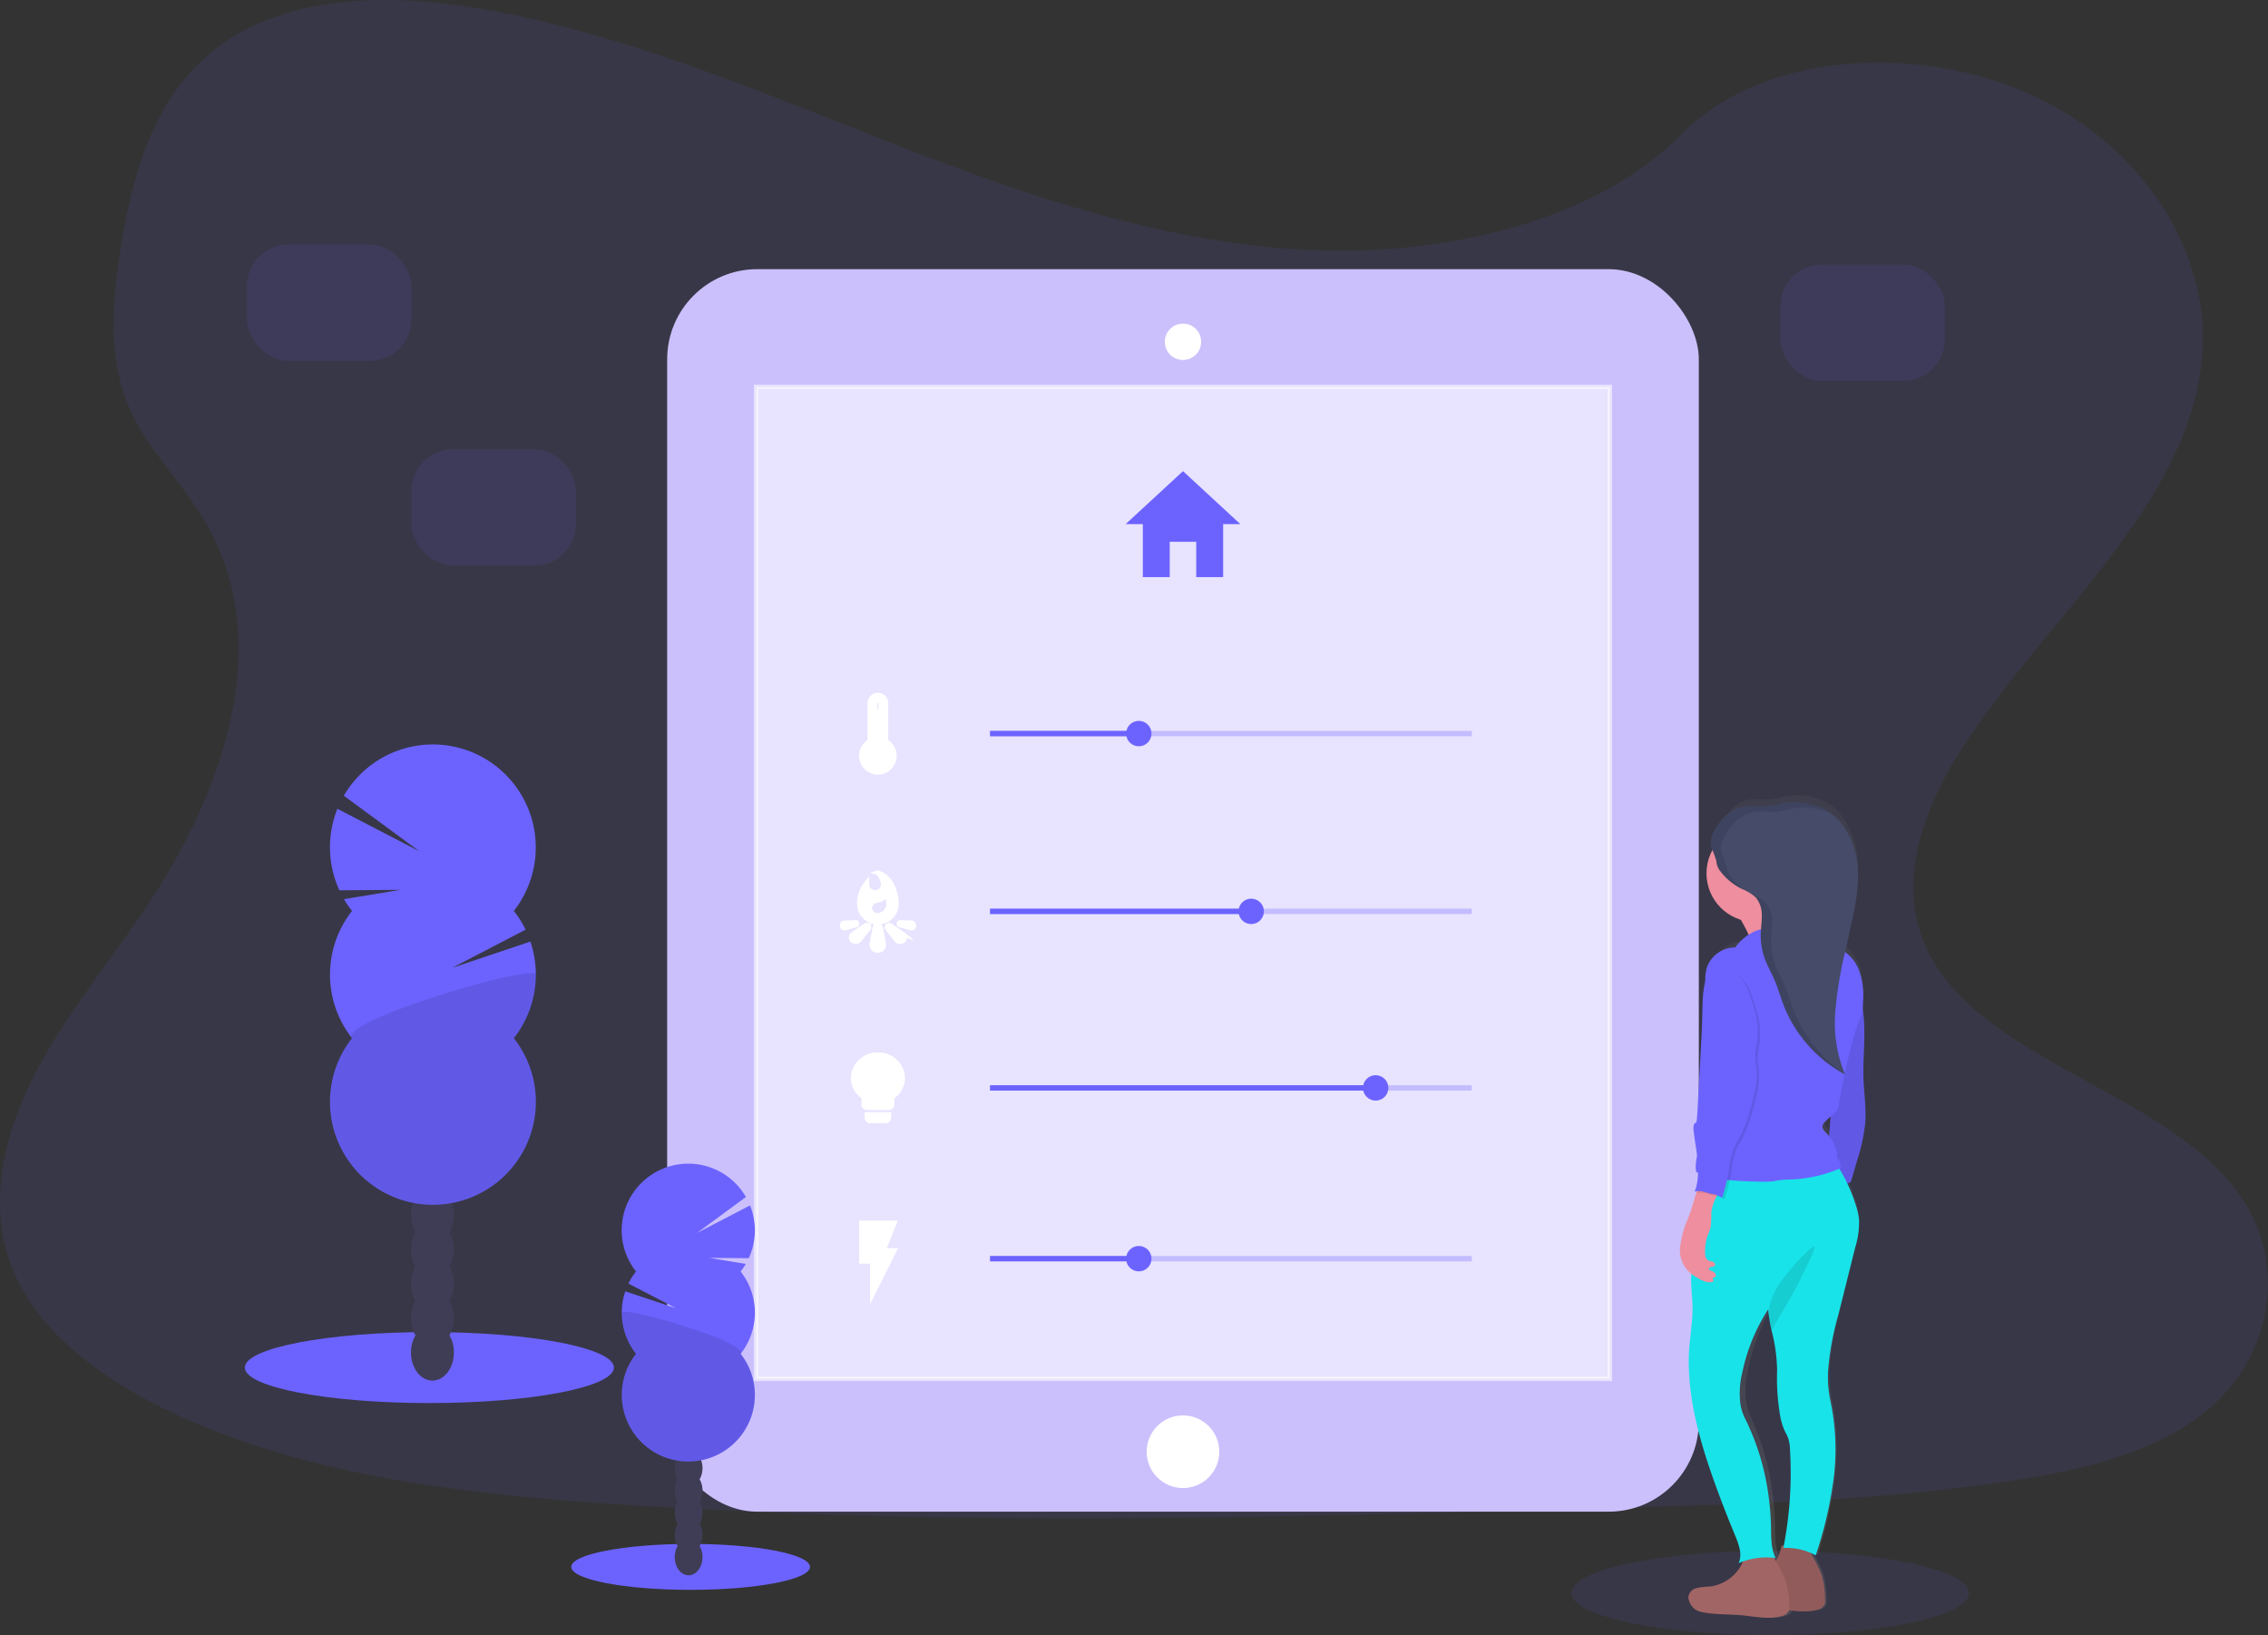 <svg xmlns="http://www.w3.org/2000/svg" xmlns:xlink="http://www.w3.org/1999/xlink" width="498.145" height="359.101" viewBox="0 0 498.145 359.101">
  <rect x="0" y="0" width="498.145" height="359.101" fill="#333333" stroke="none"/>
  <defs>
    <linearGradient id="linear-gradient" x1="-6.735" y1="1" x2="-6.735" gradientUnits="objectBoundingBox">
      <stop offset="0" stop-color="gray" stop-opacity="0.251"/>
      <stop offset="0.54" stop-color="gray" stop-opacity="0.122"/>
      <stop offset="1" stop-color="gray" stop-opacity="0.102"/>
    </linearGradient>
  </defs>
  <g id="security1" transform="translate(-0.001 0.015)">
    <path id="Path_1429" data-name="Path 1429" d="M324.432,97.681c-31.935-1.107-62.353-11.418-91.4-22.7s-57.817-23.77-88.984-29.753c-20.05-3.844-42.978-4.408-59.13,6.361C69.373,61.933,64.352,79.8,61.654,96.358c-2.032,12.467-3.227,25.569,2.336,37.256,3.866,8.1,10.73,14.909,15.478,22.668,16.51,27.006,4.849,60.3-13.058,86.665-8.376,12.37-18.132,24.167-24.608,37.335s-9.474,28.249-3.809,41.677c5.621,13.313,19,23.294,33.509,30.348,29.453,14.283,64.16,18.374,98,20.689,74.917,5.123,150.235,2.905,225.35.683,27.8-.824,55.718-1.658,83.068-5.956,15.183-2.385,30.859-6.172,41.88-15.319,14-11.612,17.466-31.273,8.085-45.848-15.729-24.418-59.227-30.484-70.222-56.693-6.053-14.424.163-30.493,8.958-43.873,18.868-28.7,50.494-53.88,52.161-86.687,1.146-22.532-14.059-45.1-37.564-55.758-24.643-11.175-58.809-9.769-76.989,8.729C385.524,91.328,352.628,98.659,324.432,97.681Z" transform="translate(-35 -42.72)" fill="#6c63ff" opacity="0.1"/>
    <rect id="Rectangle_628" data-name="Rectangle 628" width="226.594" height="272.869" rx="19.8" transform="translate(146.537 59.096)" fill="#cbc0fc"/>
    <rect id="Rectangle_629" data-name="Rectangle 629" width="187.5" height="217.816" transform="translate(166.084 84.96)" fill="#fff" stroke="#fff" stroke-miterlimit="10" stroke-width="1" opacity="0.56"/>
    <circle id="Ellipse_110" data-name="Ellipse 110" cx="7.979" cy="7.979" r="7.979" transform="translate(251.854 310.822)" fill="#fff"/>
    <path id="Path_1430" data-name="Path 1430" d="M619.647,211.969a3.774,3.774,0,1,1,2.675-1.094A3.769,3.769,0,0,1,619.647,211.969Z" transform="translate(-359.814 -133.15)" fill="#fff"/>
    <path id="Path_1431" data-name="Path 1431" d="M619.34,204.371a3.549,3.549,0,1,1-3.527,3.527,3.549,3.549,0,0,1,3.527-3.527m0-.441a3.99,3.99,0,1,0,3.99,3.968,3.99,3.99,0,0,0-3.99-3.968Z" transform="translate(-359.506 -132.87)" fill="#fff"/>
    <path id="Path_1432" data-name="Path 1432" d="M605.5,300.682v-7.759h5.819v7.759h5.916V289.048h3.782L608.414,277.41l-12.6,11.638h3.778v11.634Z" transform="translate(-348.58 -173.957)" fill="#6c63ff"/>
    <path id="Path_1433" data-name="Path 1433" d="M469.56,399.12v-8.376a1.779,1.779,0,0,0-3.558,0v8.376a3.637,3.637,0,1,0,3.558,0Zm-2.394-8.376a.608.608,0,0,1,1.212,0v1.878h-1.212Z" transform="translate(-274.958 -236.333)" fill="#fff" stroke="#fff" stroke-miterlimit="10" stroke-width="1"/>
    <rect id="Rectangle_630" data-name="Rectangle 630" width="105.802" height="1.177" transform="translate(217.46 160.494)" fill="#6c63ff" opacity="0.3"/>
    <circle id="Ellipse_111" data-name="Ellipse 111" cx="2.791" cy="2.791" r="2.791" transform="translate(247.34 158.294)" fill="#6c63ff"/>
    <rect id="Rectangle_631" data-name="Rectangle 631" width="32.671" height="1.177" transform="translate(217.46 160.494)" fill="#6c63ff"/>
    <path id="Path_1434" data-name="Path 1434" d="M463.043,489.53a.635.635,0,0,0-.652-.555.644.644,0,0,0-.639.476l-.644,3.5a1.357,1.357,0,0,0-.026.269,1.323,1.323,0,1,0,2.6-.322Zm5.008,1.5a1.72,1.72,0,0,0-.216-.15l-2.61-1.8a.529.529,0,0,0-.674.035.441.441,0,0,0-.071.582l2.01,2.491a1.128,1.128,0,0,0,.132.163,1.089,1.089,0,0,0,1.424,0,.882.882,0,0,0,0-1.323Zm1.763-2.57-2.447-.088a.286.286,0,0,0-.326.229.317.317,0,0,0,.194.335h0l2.367.67c.344.075.727-.084.727-.441,0-.441-.128-.666-.516-.71Zm-12.158.476a.317.317,0,0,0,.194-.335.291.291,0,0,0-.331-.229l-2.442.088c-.392.044-.507.26-.507.705,0,.353.375.516.714.441l2.367-.674Zm2,.141-2.61,1.794a1.415,1.415,0,0,0-.212.15.882.882,0,0,0,0,1.323,1.054,1.054,0,0,0,1.42,0,.769.769,0,0,0,.137-.159l2.01-2.482a.441.441,0,0,0-.071-.582.533.533,0,0,0-.692-.044Zm2.795-11.621a4.8,4.8,0,0,1,1.146,2.438,1.763,1.763,0,0,1-1.741,1.9A1.856,1.856,0,0,1,460,479.9v-.26a7.234,7.234,0,0,0-1.649,4.616,4.082,4.082,0,0,0,8.164,0c0-2.751-1.358-5.973-4.087-6.793Zm-.145,9.346a1.627,1.627,0,0,1-1.644-1.6,1.6,1.6,0,0,1,1.433-1.591,3.968,3.968,0,0,0,2.363-1.323,7.165,7.165,0,0,1,.3,2.063A2.451,2.451,0,0,1,462.3,486.8Z" transform="translate(-269.605 -285.816)" fill="#fff" stroke="#fff" stroke-miterlimit="10" stroke-width="1"/>
    <rect id="Rectangle_632" data-name="Rectangle 632" width="105.802" height="1.177" transform="translate(217.46 199.54)" fill="#6c63ff" opacity="0.3"/>
    <circle id="Ellipse_112" data-name="Ellipse 112" cx="2.791" cy="2.791" r="2.791" transform="translate(272.027 197.34)" fill="#6c63ff"/>
    <rect id="Rectangle_633" data-name="Rectangle 633" width="57.627" height="1.177" transform="translate(217.46 199.54)" fill="#6c63ff"/>
    <path id="Path_1435" data-name="Path 1435" d="M463.059,581.94a.763.763,0,0,0,.758.758h3.333a.763.763,0,0,0,.758-.758v-.679h-4.849Zm2.425-13.79a5.269,5.269,0,0,0-5.453,5.079,5,5,0,0,0,2.328,4.188v1.644a.754.754,0,0,0,.78.727h4.691a.754.754,0,0,0,.78-.727v-1.644a4.99,4.99,0,0,0,2.332-4.188,5.273,5.273,0,0,0-5.458-5.078Z" transform="translate(-272.658 -336.526)" fill="#fff" stroke="#fff" stroke-miterlimit="10" stroke-width="1"/>
    <rect id="Rectangle_634" data-name="Rectangle 634" width="105.802" height="1.177" transform="translate(217.46 238.312)" fill="#6c63ff" opacity="0.3"/>
    <circle id="Ellipse_113" data-name="Ellipse 113" cx="2.791" cy="2.791" r="2.791" transform="translate(299.36 236.108)" fill="#6c63ff"/>
    <rect id="Rectangle_635" data-name="Rectangle 635" width="84.959" height="1.177" transform="translate(217.46 238.312)" fill="#6c63ff"/>
    <path id="Path_1436" data-name="Path 1436" d="M464.15,651.85v8.482h2.425v7.274l4.849-9.7H469l2.425-6.057Z" transform="translate(-274.962 -383.327)" fill="#fff" stroke="#fff" stroke-miterlimit="10" stroke-width="1"/>
    <rect id="Rectangle_636" data-name="Rectangle 636" width="105.802" height="1.177" transform="translate(217.46 275.814)" fill="#6c63ff" opacity="0.3"/>
    <circle id="Ellipse_114" data-name="Ellipse 114" cx="2.791" cy="2.791" r="2.791" transform="translate(247.34 273.61)" fill="#6c63ff"/>
    <rect id="Rectangle_637" data-name="Rectangle 637" width="32.671" height="1.177" transform="translate(217.46 275.814)" fill="#6c63ff"/>
    <ellipse id="Ellipse_115" data-name="Ellipse 115" cx="26.217" cy="5.043" rx="26.217" ry="5.043" transform="translate(125.469 339.045)" fill="#6c63ff"/>
    <ellipse id="Ellipse_116" data-name="Ellipse 116" cx="3.051" cy="3.994" rx="3.051" ry="3.994" transform="translate(148.199 337.951)" fill="#3f3d56"/>
    <ellipse id="Ellipse_117" data-name="Ellipse 117" cx="3.051" cy="3.994" rx="3.051" ry="3.994" transform="translate(148.199 333.067)" fill="#3f3d56"/>
    <ellipse id="Ellipse_118" data-name="Ellipse 118" cx="3.051" cy="3.994" rx="3.051" ry="3.994" transform="translate(148.199 328.187)" fill="#3f3d56"/>
    <ellipse id="Ellipse_119" data-name="Ellipse 119" cx="3.051" cy="3.994" rx="3.051" ry="3.994" transform="translate(148.199 323.302)" fill="#3f3d56"/>
    <ellipse id="Ellipse_120" data-name="Ellipse 120" cx="3.051" cy="3.994" rx="3.051" ry="3.994" transform="translate(148.199 318.418)" fill="#3f3d56"/>
    <ellipse id="Ellipse_121" data-name="Ellipse 121" cx="3.051" cy="3.994" rx="3.051" ry="3.994" transform="translate(148.199 313.533)" fill="#3f3d56"/>
    <ellipse id="Ellipse_122" data-name="Ellipse 122" cx="3.051" cy="3.994" rx="3.051" ry="3.994" transform="translate(148.199 308.648)" fill="#3f3d56"/>
    <path id="Path_1437" data-name="Path 1437" d="M370.879,646.107a15.115,15.115,0,0,0,1.137-1.675l-8.023-1.323,8.676.066a14.667,14.667,0,0,0,.278-11.585l-11.629,6.04,10.73-7.891A14.623,14.623,0,1,0,347.9,646.1a14.917,14.917,0,0,0-1.666,2.645l10.413,5.409-11.1-3.7a14.631,14.631,0,0,0,2.354,13.728,14.618,14.618,0,1,0,22.986,0,14.627,14.627,0,0,0,0-18.075Z" transform="translate(-208.208 -366.881)" fill="#6c63ff"/>
    <path id="Path_1438" data-name="Path 1438" d="M344.78,696.357a14.548,14.548,0,0,0,3.126,9.037,14.618,14.618,0,1,0,22.986,0C372.848,702.908,344.78,694.717,344.78,696.357Z" transform="translate(-208.215 -408.093)" opacity="0.1"/>
    <ellipse id="Ellipse_123" data-name="Ellipse 123" cx="40.531" cy="7.794" rx="40.531" ry="7.794" transform="translate(53.775 292.522)" fill="#6c63ff"/>
    <ellipse id="Ellipse_124" data-name="Ellipse 124" cx="4.717" cy="6.176" rx="4.717" ry="6.176" transform="translate(90.263 290.829)" fill="#3f3d56"/>
    <ellipse id="Ellipse_125" data-name="Ellipse 125" cx="4.717" cy="6.176" rx="4.717" ry="6.176" transform="translate(90.263 283.278)" fill="#3f3d56"/>
    <ellipse id="Ellipse_126" data-name="Ellipse 126" cx="4.717" cy="6.176" rx="4.717" ry="6.176" transform="translate(90.263 275.726)" fill="#3f3d56"/>
    <ellipse id="Ellipse_127" data-name="Ellipse 127" cx="4.717" cy="6.176" rx="4.717" ry="6.176" transform="translate(90.263 268.175)" fill="#3f3d56"/>
    <ellipse id="Ellipse_128" data-name="Ellipse 128" cx="4.717" cy="6.176" rx="4.717" ry="6.176" transform="translate(90.263 260.627)" fill="#3f3d56"/>
    <ellipse id="Ellipse_129" data-name="Ellipse 129" cx="4.717" cy="6.176" rx="4.717" ry="6.176" transform="translate(90.263 253.076)" fill="#3f3d56"/>
    <ellipse id="Ellipse_130" data-name="Ellipse 130" cx="4.717" cy="6.176" rx="4.717" ry="6.176" transform="translate(90.263 245.524)" fill="#3f3d56"/>
    <path id="Path_1439" data-name="Path 1439" d="M204.24,450.111a23.022,23.022,0,0,1-1.763-2.588l12.405-2.032-13.41.1a22.664,22.664,0,0,1-.441-17.911l18,9.333-16.585-12.2a22.606,22.606,0,1,1,37.339,25.3,22.44,22.44,0,0,1,2.575,4.122l-16.1,8.376,17.162-5.762a22.615,22.615,0,0,1-3.641,21.218,22.606,22.606,0,1,1-35.536,0,22.615,22.615,0,0,1,0-27.954Z" transform="translate(-126.924 -250.082)" fill="#6c63ff"/>
    <path id="Path_1440" data-name="Path 1440" d="M244.639,527.758a22.527,22.527,0,0,1-4.849,13.979,22.606,22.606,0,1,1-35.536,0C201.22,537.889,244.639,525.223,244.639,527.758Z" transform="translate(-126.933 -313.755)" opacity="0.1"/>
    <ellipse id="Ellipse_131" data-name="Ellipse 131" cx="43.644" cy="9.258" rx="43.644" ry="9.258" transform="translate(345.181 340.57)" fill="#6c63ff" opacity="0.1"/>
    <path id="Path_1441" data-name="Path 1441" d="M878.052,615.087a2.57,2.57,0,0,0,.167.657,3.752,3.752,0,0,0,1.446,2.006,3.935,3.935,0,0,0,1.146.441c2.7.648,5.511.441,8.27.719s5.682,1,8.407.22a2.241,2.241,0,0,0,1.587-1.19.718.718,0,0,0,.04-.128,14.651,14.651,0,0,0,5.863-.093,2.25,2.25,0,0,0,1.587-1.19,2.691,2.691,0,0,0,.093-1.062,20.872,20.872,0,0,0-.732-5.5,15.429,15.429,0,0,0-.754-1.856q-.648-1.389-1.411-2.711l-.154-.287c.37.163.732.339,1.089.529a92.579,92.579,0,0,0,3.566-15.61,54.9,54.9,0,0,0-.547-18.9,26.916,26.916,0,0,1-.441-6.3,66.2,66.2,0,0,1,2.125-12.392q.74-3.086,1.477-6.211l2.107-8.852a19.881,19.881,0,0,0,.789-5.987,15.65,15.65,0,0,0-.653-3.253,37.527,37.527,0,0,0-1.851-5,.838.838,0,0,0,.622-.128,1.063,1.063,0,0,0,.278-.551l1.111-4a43.289,43.289,0,0,0,1.763-8.539c.242-3.293-.256-6.613-.361-9.893-.137-4.285.384-8.583.106-12.859-.062-.926-.159-1.847-.269-2.764.048-.485.062-.97.075-1.455a17.277,17.277,0,0,0-.833-6.978,9.7,9.7,0,0,0-2.905-4.029c.04-.2.084-.392.123-.591l.926-4.408c1.023-4.889,2.054-9.9,1.468-14.865-.525-4.408-2.592-8.887-6.093-11.242l-.031-.022-.375-.238-.066-.04c-.115-.071-.234-.137-.353-.2l-.088-.048c-.141-.079-.291-.154-.441-.22a13.929,13.929,0,0,0-3.527-1.054l-.485-.075a13.524,13.524,0,0,0-1.459-.15h-.489a10.094,10.094,0,0,0-1.459.088,2.856,2.856,0,0,0-.538.088l-.529.11a22.333,22.333,0,0,1-3.192.666c-.2,0-.41.026-.613.031-.613,0-1.226-.04-1.843-.075-.3,0-.613-.026-.917-.026a7.259,7.259,0,0,0-1.512.137,6.374,6.374,0,0,0-2.38,1.1,9.94,9.94,0,0,0-1.446,1.287,14.556,14.556,0,0,0-1.005,1.208c-.146.194-.287.392-.441.6l-.2.313c-.128.216-.251.441-.366.652a8.4,8.4,0,0,0-.441,1.023,4.889,4.889,0,0,0-.2,2.861,5.52,5.52,0,0,0,.194.6,11.211,11.211,0,0,0-1.212,5.109,10.7,10.7,0,0,0,7.181,10.289c.507.935,1.124,2.125,1.64,3.28a11.839,11.839,0,0,0-2.817,2.848,6.324,6.324,0,0,0-5.951,4.51,8.2,8.2,0,0,0-.313,3.086,31.226,31.226,0,0,0-.613,6.78c-.075,3.571-.26,7.133-.441,10.7s-.366,7.1-.551,10.655c-.053,1.018-.106,2.041-.238,3.051-.648.172-.679,1.058-.6,1.763.2,1.882.533,3.787.745,5.678a9.379,9.379,0,0,0-.181,3.566l.375.168a14.283,14.283,0,0,1-.529,3.6,1.294,1.294,0,0,1-.282.578,1.909,1.909,0,0,1,.586-.146c-.56,1.843-1.005,3.73-1.662,5.541-.339.935-.736,1.852-1.027,2.808a26.3,26.3,0,0,0-.617,2.76,13.435,13.435,0,0,0-.234,1.622,6.846,6.846,0,0,0,2.323,5.581c0,.361-.026.719-.026,1.08,0,2.579.379,5.149.287,7.724-.123,3.47-.745,6.754-.763,10.228-.057,9.61,2.579,19,5.674,28.038q1.838,5.369,3.9,10.638c.811,2.081,1.728,4.408.855,6.45.3-.119.586-.229.882-.335a9.26,9.26,0,0,1-2.019,3.086,8.5,8.5,0,0,1-5.061,2.394,11.451,11.451,0,0,0-2.746.37A2.253,2.253,0,0,0,878.052,615.087Zm11.268-49.868a42.707,42.707,0,0,1,5.414-14.054l.026.287c.141,1.419.4,2.839.683,4.254a39.359,39.359,0,0,1,1.177,8.949,50.976,50.976,0,0,0,.555,9.487,15.03,15.03,0,0,0,.882,3.589,19.071,19.071,0,0,1,.882,2.046,9.775,9.775,0,0,1,.353,2.535A91.224,91.224,0,0,1,898,603.422c-.3,0-.5.048-.5.088a9.556,9.556,0,0,1-1.2,3.377l-.053-.1c-.106-.185-.216-.4-.331-.608l.366.057c-1.009-2.178-.917-4.717-.961-7.142a65.751,65.751,0,0,0-1-9.809,57.054,57.054,0,0,0-4.474-14.187,11.1,11.1,0,0,1-.882-2.989A20.1,20.1,0,0,1,889.32,565.219Zm18.185-52.46a7.522,7.522,0,0,0-.533-.644c-.441-.472-.97-1.018-.838-1.662a1.628,1.628,0,0,1,.37-.679,9.709,9.709,0,0,1,1.173-1.23l.141-.123q-.159,2.156-.313,4.325Z" transform="translate(-505.429 -264.192)" fill="url(#linear-gradient)"/>
    <path id="Path_1442" data-name="Path 1442" d="M951.419,534l.485,3.743c.163,1.27.326,2.535.414,3.809.3,4.241-.251,8.5-.11,12.749.115,3.271.635,6.538.384,9.8a41.568,41.568,0,0,1-1.865,8.464l-1.164,3.968a1.049,1.049,0,0,1-.291.547,1.027,1.027,0,0,1-.745.119l-5.167-.441c.331-1.517.7-3.086.882-4.642.141-1.217.225-2.442.313-3.668.273-3.818.586-7.635.882-11.462l.551-6.7a50.549,50.549,0,0,1,1.208-8.658A17.232,17.232,0,0,1,951.419,534Z" transform="translate(-542.915 -317.431)" fill="#6c63ff"/>
    <path id="Path_1443" data-name="Path 1443" d="M951.419,534l.485,3.743c.163,1.27.326,2.535.414,3.809.3,4.241-.251,8.5-.11,12.749.115,3.271.635,6.538.384,9.8a41.568,41.568,0,0,1-1.865,8.464l-1.164,3.968a1.049,1.049,0,0,1-.291.547,1.027,1.027,0,0,1-.745.119l-5.167-.441c.331-1.517.7-3.086.882-4.642.141-1.217.225-2.442.313-3.668.273-3.818.586-7.635.882-11.462l.551-6.7a50.549,50.549,0,0,1,1.208-8.658A17.232,17.232,0,0,1,951.419,534Z" transform="translate(-542.915 -317.431)" opacity="0.1"/>
    <path id="Path_1444" data-name="Path 1444" d="M914.616,817.162A15.811,15.811,0,0,1,915.41,819a19.848,19.848,0,0,1,.767,5.449,2.646,2.646,0,0,1-.1,1.054,2.3,2.3,0,0,1-1.671,1.177c-2.861.771-5.876.049-8.817-.216s-5.846-.071-8.685-.71a4.435,4.435,0,0,1-1.2-.419,3.751,3.751,0,0,1-1.521-1.984,2.6,2.6,0,0,1-.172-.652,2.254,2.254,0,0,1,1.666-2.125,12.569,12.569,0,0,1,2.883-.366,9.081,9.081,0,0,0,8.041-7.587,19.97,19.97,0,0,1,5.29.19,4.424,4.424,0,0,1,1.265,1.662Q913.937,815.787,914.616,817.162Z" transform="translate(-515.317 -473.167)" fill="#a26565"/>
    <path id="Path_1445" data-name="Path 1445" d="M914.616,817.162A15.811,15.811,0,0,1,915.41,819a19.848,19.848,0,0,1,.767,5.449,2.646,2.646,0,0,1-.1,1.054,2.3,2.3,0,0,1-1.671,1.177c-2.861.771-5.876.049-8.817-.216s-5.846-.071-8.685-.71a4.435,4.435,0,0,1-1.2-.419,3.751,3.751,0,0,1-1.521-1.984,2.6,2.6,0,0,1-.172-.652,2.254,2.254,0,0,1,1.666-2.125,12.569,12.569,0,0,1,2.883-.366,9.081,9.081,0,0,0,8.041-7.587,19.97,19.97,0,0,1,5.29.19,4.424,4.424,0,0,1,1.265,1.662Q913.937,815.787,914.616,817.162Z" transform="translate(-515.317 -473.167)" opacity="0.1"/>
    <path id="Path_1446" data-name="Path 1446" d="M896.772,820.313a14.975,14.975,0,0,1,.794,1.838,19.629,19.629,0,0,1,.767,5.449,2.573,2.573,0,0,1-.1,1.054,2.3,2.3,0,0,1-1.667,1.181c-2.861.767-5.881.044-8.817-.22s-5.85-.071-8.685-.71a4.239,4.239,0,0,1-1.2-.441,3.734,3.734,0,0,1-1.521-1.984,2.6,2.6,0,0,1-.172-.652,2.258,2.258,0,0,1,1.666-2.125,12.815,12.815,0,0,1,2.883-.366,9.086,9.086,0,0,0,8.041-7.583,19.947,19.947,0,0,1,5.29.185,4.39,4.39,0,0,1,1.27,1.662C895.824,818.5,896.318,819.4,896.772,820.313Z" transform="translate(-505.342 -474.915)" fill="#a26565"/>
    <path id="Path_1447" data-name="Path 1447" d="M876.379,663.148c-.062,9.527,2.707,18.837,5.956,27.773q1.931,5.317,4.1,10.541c.855,2.063,1.821,4.356.9,6.392a15.474,15.474,0,0,1,8.116-1.133c-1.058-2.16-.957-4.673-1.005-7.053a61.859,61.859,0,0,0-1.04-9.721,54.223,54.223,0,0,0-4.757-14.059,10.712,10.712,0,0,1-.921-2.962,18.924,18.924,0,0,1,.392-6.838,40.766,40.766,0,0,1,5.687-13.931l.026.282a41.145,41.145,0,0,0,.714,4.219,36.9,36.9,0,0,1,1.239,8.87,47.98,47.98,0,0,0,.582,9.4,14.3,14.3,0,0,0,.948,3.553c.3.683.7,1.323.939,2.032a9.259,9.259,0,0,1,.37,2.513,85.215,85.215,0,0,1-1.464,21.487,13.646,13.646,0,0,1,7.106,1.618,87.52,87.52,0,0,0,3.747-15.474,51.411,51.411,0,0,0-.573-18.718,24.874,24.874,0,0,1-.463-6.238,62.276,62.276,0,0,1,2.231-12.286l1.552-6.172q1.1-4.408,2.2-8.777a18.66,18.66,0,0,0,.829-5.934,14.721,14.721,0,0,0-.688-3.227,36.015,36.015,0,0,0-4.88-9.981c-8.5.476-17.092-.317-25.569-.97a1.715,1.715,0,0,0-1.2.2,1.7,1.7,0,0,0-.485,1.093l-3.187,18.075a45.4,45.4,0,0,0-.882,7.627c0,2.557.4,5.1.3,7.657C877.049,656.452,876.4,659.706,876.379,663.148Z" transform="translate(-505.461 -364.582)" fill="#18e3e9"/>
    <path id="Path_1448" data-name="Path 1448" d="M916,677.776a41.084,41.084,0,0,0,.714,4.219c1.847-3.2,3.84-6.313,5.541-9.588.441-.842.855-1.7,1.274-2.553l1.256-2.557c.234-.48.467-.961.679-1.45a10.476,10.476,0,0,0,.789-2.2c-.617-.115-2.142,1.552-2.6,1.988a35.526,35.526,0,0,0-2.645,2.927,32.1,32.1,0,0,0-2.8,3.615A17.581,17.581,0,0,0,916,677.776Z" transform="translate(-527.616 -389.918)" opacity="0.1"/>
    <path id="Path_1449" data-name="Path 1449" d="M899.9,491.89s4.717,7.516,3.844,9.09,14.856-1.4,14.856-1.4-8.566-7.516-7.688-10.664S899.9,491.89,899.9,491.89Z" transform="translate(-518.614 -291.72)" fill="#ee8e9e"/>
    <circle id="Ellipse_132" data-name="Ellipse 132" cx="10.664" cy="10.664" r="10.664" transform="translate(374.814 181.117)" fill="#ee8e9e"/>
    <path id="Path_1450" data-name="Path 1450" d="M888.537,507.895a10.826,10.826,0,0,1,4.483-3.619,16.034,16.034,0,0,1,3.187-.785l4.254-.749a5.418,5.418,0,0,1,3.126.071,5.12,5.12,0,0,1,1.323.974,17.628,17.628,0,0,0,4.766,3.668c.507.216,1.036.375,1.543.591a8.906,8.906,0,0,1,4.505,4.849,16.179,16.179,0,0,1,.882,6.912,12.134,12.134,0,0,1-.242,2.433,15.671,15.671,0,0,1-.807,2.231,40.8,40.8,0,0,0-1.464,4.726q-1.653,6.326-2.751,12.785a4.792,4.792,0,0,1-.534,1.763,6.331,6.331,0,0,1-1.472,1.415,9.187,9.187,0,0,0-1.23,1.221,1.594,1.594,0,0,0-.392.67c-.137.635.441,1.182.882,1.644a7.962,7.962,0,0,1,1.993,3.469,1.4,1.4,0,0,1,.317.957,1.676,1.676,0,0,0-.1.758,1.711,1.711,0,0,0,.4.622,2.35,2.35,0,0,1,.441,1.887,29.928,29.928,0,0,1-10.439,2.442c-.882.044-1.763.044-2.645.15-.626.079-1.243.207-1.869.282a20.177,20.177,0,0,1-2.733.07c-4.748-.1-9.633-.216-13.992-2.1-.41-2.235.476-4.514,1.031-6.719.882-3.527,1.1-7.137,1.763-10.695.441-2.429,1.1-4.823,1.477-7.27a17.407,17.407,0,0,0-.212-7.362c-.6-2.107-.776-4.259-1.393-6.361a10.9,10.9,0,0,1-.353-6.463A6.618,6.618,0,0,1,888.537,507.895Z" transform="translate(-507.41 -299.842)" fill="#6c63ff"/>
    <path id="Path_1451" data-name="Path 1451" d="M887.484,452.272c-.52-1.891.5-3.862,1.719-5.4a9.147,9.147,0,0,1,5.074-3.558c1.68-.339,3.421.071,5.131-.066,1.512-.119,2.967-.666,4.47-.882a14.162,14.162,0,0,1,4.091.154,15.541,15.541,0,0,1,3.725,1.04c4.541,2.015,7.2,6.979,7.816,11.9s-.441,9.888-1.539,14.733L917,474.579a87.043,87.043,0,0,0-2.3,13.807,29.3,29.3,0,0,0,2.151,13.71,29.488,29.488,0,0,1-13.547-15.337c-.688-1.8-1.2-3.677-1.966-5.449-.657-1.525-1.5-2.971-2.081-4.528a14.707,14.707,0,0,1-.93-5.5c.035-1.411.269-2.813.229-4.223a5.834,5.834,0,0,0-1.375-3.9,11.921,11.921,0,0,0-3.209-1.909,13.361,13.361,0,0,1-4.492-3.747,4.111,4.111,0,0,1-.917-2.363A29.9,29.9,0,0,0,887.484,452.272Z" transform="translate(-511.594 -266.148)" fill="#454b69"/>
    <path id="Path_1452" data-name="Path 1452" d="M878.876,639.2a28.3,28.3,0,0,1-.15,3.293c-.181.811-.6,1.543-.846,2.336a11.109,11.109,0,0,0-.375,2.808c-.035.793.026,1.763.732,2.134.309.163.679.163,1,.3s.6.525.41.824-.5.251-.794.309-.6.357-.441.6a.5.5,0,0,0,.256.163,3.121,3.121,0,0,1,.829.4.847.847,0,0,1,.339.807.5.5,0,0,1-.71.326,2.2,2.2,0,0,1,.207.882c-1.129.485-2.394-.15-3.452-.763a12.994,12.994,0,0,1-1.323-.846,6.612,6.612,0,0,1-2.575-5.63,13.129,13.129,0,0,1,.251-1.609,24.231,24.231,0,0,1,.648-2.738c.3-.948.719-1.852,1.076-2.782.758-1.979,1.248-4.051,1.935-6.057a.917.917,0,0,1,.331-.525.931.931,0,0,1,.489-.092,8.018,8.018,0,0,1,2.3.211,2.443,2.443,0,0,1,1.4.882c.207.441-.123.811-.322,1.177A9.864,9.864,0,0,0,878.876,639.2Z" transform="translate(-502.999 -372.974)" fill="#ee8e9e"/>
    <path id="Path_1453" data-name="Path 1453" d="M884.023,525.14a3.227,3.227,0,0,0-.564.785c-1.517,2.755-1.534,6.048-1.6,9.192-.079,3.527-.273,7.053-.467,10.6l-.577,10.58c-.057,1.01-.11,2.019-.256,3.02-.679.172-.705,1.054-.63,1.763.489,4.312,1.7,8.751.441,12.9a1.3,1.3,0,0,1-.3.573,3.443,3.443,0,0,1,1.971-.026c.631.132,1.239.366,1.874.511a3.979,3.979,0,0,1,2.257.882,43.743,43.743,0,0,0,1.477-5.7,21.924,21.924,0,0,1,1.1-5.211c.287-.657.674-1.265,1.027-1.9,1.847-3.3,2.755-7.023,3.641-10.7a15.618,15.618,0,0,0,.282-5.317,18.268,18.268,0,0,1-.22-2.447,18.8,18.8,0,0,1,.339-2.575,17.26,17.26,0,0,0-.516-7.455c-.661-2.244-1.243-4.607-2.645-6.494S886.364,525.171,884.023,525.14Z" transform="translate(-507.428 -312.476)" opacity="0.1"/>
    <path id="Path_1454" data-name="Path 1454" d="M882.836,524.34a3.257,3.257,0,0,0-.564.789c-1.516,2.751-1.534,6.048-1.6,9.192-.079,3.527-.273,7.054-.467,10.58l-.578,10.58c-.057,1.009-.11,2.019-.256,3.02-.679.172-.705,1.054-.626,1.763.485,4.311,1.7,8.746.441,12.9a1.3,1.3,0,0,1-.3.573,3.443,3.443,0,0,1,1.971-.026c.63.132,1.239.366,1.874.507a4.009,4.009,0,0,1,2.257.882,43.274,43.274,0,0,0,1.477-5.7,21.889,21.889,0,0,1,1.1-5.206,21.288,21.288,0,0,1,1.027-1.9c1.852-3.3,2.755-7.027,3.641-10.7a15.612,15.612,0,0,0,.282-5.317,11.465,11.465,0,0,1,.119-5.021,17.237,17.237,0,0,0-.516-7.45c-.661-2.244-1.243-4.607-2.645-6.494S885.177,524.375,882.836,524.34Z" transform="translate(-506.765 -312.029)" fill="#6c63ff"/>
    <g id="Group_566" data-name="Group 566" transform="translate(375.751 176.137)" opacity="0.1">
      <path id="Path_1455" data-name="Path 1455" d="M889.2,446.872a9.147,9.147,0,0,1,5.074-3.558c1.68-.339,3.421.071,5.131-.066,1.512-.119,2.967-.666,4.47-.882a14.162,14.162,0,0,1,4.091.154,15.54,15.54,0,0,1,3.725,1.04,11.066,11.066,0,0,1,1.838,1.045,15.675,15.675,0,0,0-3.293-.882,14.106,14.106,0,0,0-4.087-.154c-1.508.194-2.958.736-4.475.855-1.706.137-3.447-.269-5.131.066a9.1,9.1,0,0,0-5.07,3.562c-1.221,1.534-2.24,3.5-1.724,5.4a30.131,30.131,0,0,1,1.08,2.9,4.091,4.091,0,0,0,.921,2.363,13.394,13.394,0,0,0,3.236,3.011c-.34-.159-.688-.317-1.018-.489a13.361,13.361,0,0,1-4.492-3.747,4.11,4.11,0,0,1-.917-2.363,30.4,30.4,0,0,0-1.08-2.9C886.964,450.381,887.987,448.411,889.2,446.872Z" transform="translate(-887.345 -442.285)"/>
      <path id="Path_1456" data-name="Path 1456" d="M908.905,489.046a4.408,4.408,0,0,0-.6-.516,9.136,9.136,0,0,1,2.87,1.763,5.9,5.9,0,0,1,1.375,3.9c.053,1.411-.2,2.813-.229,4.219a14.729,14.729,0,0,0,.93,5.5c.582,1.556,1.424,3,2.081,4.528.763,1.763,1.274,3.641,1.962,5.444a29.536,29.536,0,0,0,11.2,13.94c.026.057.048.119.075.176a29.488,29.488,0,0,1-13.547-15.337c-.688-1.8-1.2-3.677-1.966-5.449-.657-1.525-1.5-2.971-2.081-4.527a14.706,14.706,0,0,1-.93-5.5c.035-1.411.269-2.813.229-4.223A5.876,5.876,0,0,0,908.905,489.046Z" transform="translate(-899.068 -468.143)"/>
    </g>
    <rect id="Rectangle_638" data-name="Rectangle 638" width="36.149" height="25.569" rx="9.15" transform="translate(54.224 53.678)" fill="#6c63ff" opacity="0.1"/>
    <rect id="Rectangle_639" data-name="Rectangle 639" width="36.149" height="25.569" rx="9.15" transform="translate(90.373 98.644)" fill="#6c63ff" opacity="0.1"/>
    <rect id="Rectangle_640" data-name="Rectangle 640" width="36.149" height="25.569" rx="9.15" transform="translate(391.029 58.086)" fill="#6c63ff" opacity="0.1"/>
  </g>
</svg>
